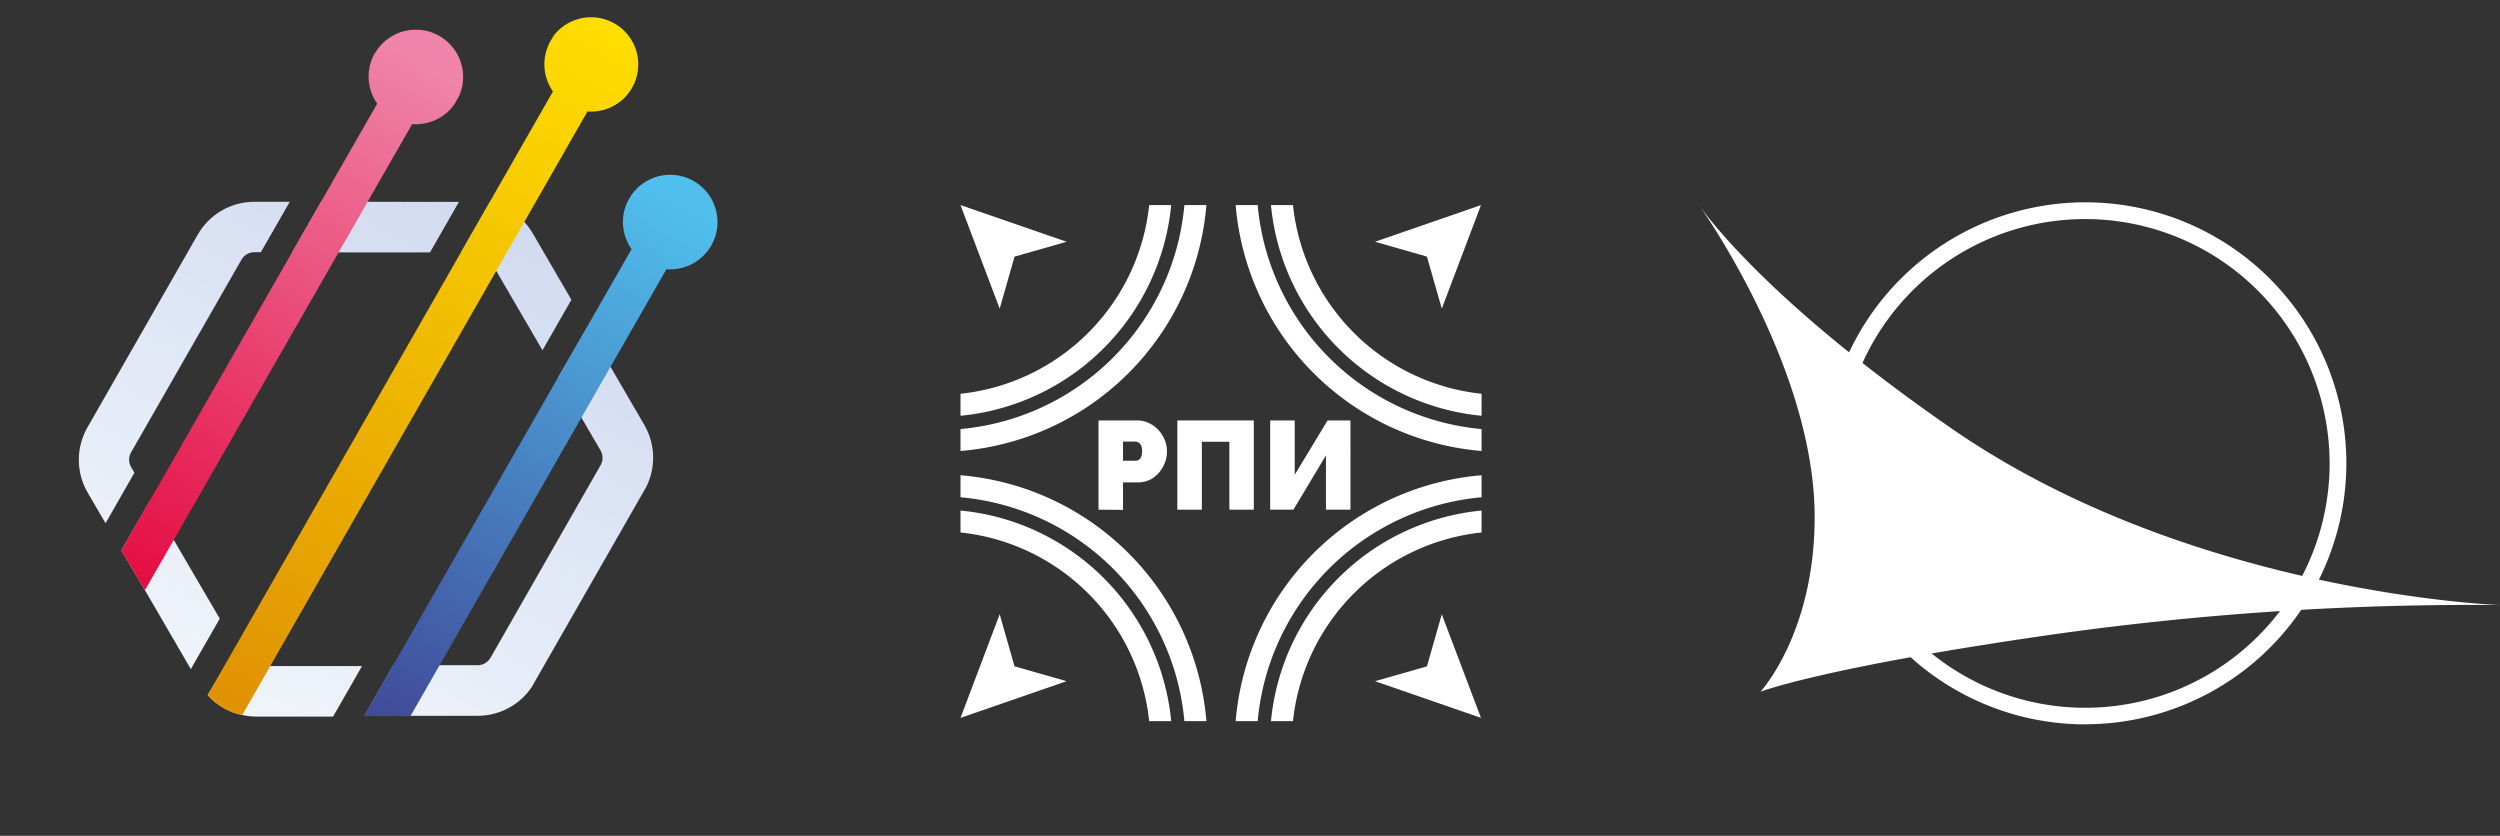 <?xml version="1.0" encoding="UTF-8"?> <svg xmlns="http://www.w3.org/2000/svg" xmlns:xlink="http://www.w3.org/1999/xlink" id="Layer_1" data-name="Layer 1" viewBox="0 0 289.64 96.83"><rect x="0" y="0" width="289.64" height="96.83" fill="#333333" stroke="none"/> <defs> <style>.cls-1{fill:none;}.cls-2{fill:#fff;}.cls-3{clip-path:url(#clip-path);}.cls-4{fill:url(#linear-gradient);}.cls-5{clip-path:url(#clip-path-2);}.cls-6{fill:url(#linear-gradient-2);}.cls-7{clip-path:url(#clip-path-3);}.cls-8{fill:url(#linear-gradient-3);}.cls-9{clip-path:url(#clip-path-4);}.cls-10{fill:url(#linear-gradient-4);}</style> <clipPath id="clip-path" transform="translate(-7.94 -12.62)"> <path class="cls-1" d="M37.6,89.79a1.19,1.19,0,0,1-.29,0l-.06,0h-.06a1.62,1.62,0,0,1-.48-.17,1.56,1.56,0,0,1-.37-.31l0-.05,0,0a.91.91,0,0,1-.16-.22l-.86-1.47L32,93.15a7.48,7.48,0,0,0,1.83,1.49,7.63,7.63,0,0,0,2.22.83,8.2,8.2,0,0,0,1.57.17l8.91,0,3.35-5.85ZM22,76.38,24.73,81l5.32,9.14,3.35-5.85L29.78,78.1l-2.72-4.66-1.69-2.91ZM37.37,36a7.54,7.54,0,0,0-6.52,3.8L18.08,62.12a7.57,7.57,0,0,0,0,7.55l2.09,3.57,3.34-5.85-.38-.66a1.69,1.69,0,0,1,0-1.71L35.92,42.7a1.7,1.7,0,0,1,1.47-.86h.77L41.51,36ZM72.6,56.35l1,1.75,3.92,6.71a1.71,1.71,0,0,1,0,1.71L64.76,88.84a1.72,1.72,0,0,1-1.48.85l-7.77,0h-2l-3.35,5.86,5.38,0,7.77,0a7.56,7.56,0,0,0,6.53-3.8L82.6,69.42a7.54,7.54,0,0,0,0-7.55l-3.91-6.72L76,50.5ZM50.53,36l-5.39,0-3.35,5.86,3.38,0,5.38,0,7.21,0,3.35-5.85Zm14.12.11-3.26,5.69h1.75a1.06,1.06,0,0,1,.34,0A1.57,1.57,0,0,1,64,42a1.9,1.9,0,0,1,.42.34,1.45,1.45,0,0,1,.19.25v0l6.18,10.61,3.35-5.85-4.48-7.7a8,8,0,0,0-.94-1.28,7.49,7.49,0,0,0-1.84-1.48,7.59,7.59,0,0,0-2.21-.84"></path> </clipPath> <linearGradient id="linear-gradient" x1="-262.94" y1="-235.62" x2="-262.21" y2="-235.62" gradientTransform="matrix(-106.68, 0, 0, 106.68, -27961.29, 25200.8)" gradientUnits="userSpaceOnUse"> <stop offset="0" stop-color="#ced8ef"></stop> <stop offset="1" stop-color="#f3f7fc"></stop> </linearGradient> <clipPath id="clip-path-2" transform="translate(-7.94 -12.62)"> <path class="cls-1" d="M51.36,18.77a5.48,5.48,0,0,0,.28,5.86L22,76.38,24.73,81,55.69,27a5.48,5.48,0,1,0-4.33-8.18"></path> </clipPath> <linearGradient id="linear-gradient-2" x1="-273.23" y1="-239.22" x2="-272.5" y2="-239.22" gradientTransform="matrix(97.43, 0, 0, -97.43, 26624, -23259.71)" gradientUnits="userSpaceOnUse"> <stop offset="0" stop-color="#e50b41"></stop> <stop offset="1" stop-color="#ef85aa"></stop> </linearGradient> <clipPath id="clip-path-3" transform="translate(-7.94 -12.62)"> <path class="cls-1" d="M80.83,35.63a5.46,5.46,0,0,0,.28,5.86l-31,54.1,5.38,0L85.15,43.81a5.48,5.48,0,1,0-4.32-8.18"></path> </clipPath> <linearGradient id="linear-gradient-3" x1="-273.23" y1="-239.09" x2="-272.5" y2="-239.09" gradientTransform="matrix(97.43, 0, 0, -97.43, 26653.46, -23230.3)" gradientUnits="userSpaceOnUse"> <stop offset="0" stop-color="#404898"></stop> <stop offset="1" stop-color="#50bfee"></stop> </linearGradient> <clipPath id="clip-path-4" transform="translate(-7.94 -12.62)"> <path class="cls-1" d="M71.72,17.37A5.49,5.49,0,0,0,72,23.22L32,93.15A7.39,7.39,0,0,0,36,95.47l40-69.93a5.47,5.47,0,1,0-4.33-8.17"></path> </clipPath> <linearGradient id="linear-gradient-4" x1="-272.17" y1="-238.79" x2="-271.44" y2="-238.79" gradientTransform="matrix(121.37, 0, 0, -121.37, 33046.24, -28928.11)" gradientUnits="userSpaceOnUse"> <stop offset="0" stop-color="#e09302"></stop> <stop offset="1" stop-color="#ffde00"></stop> </linearGradient> </defs> <path class="cls-2" d="M119.22,62.33a28.64,28.64,0,0,0,25.94-25.95h2.55a31.17,31.17,0,0,1-28.49,28.49Z" transform="translate(-7.94 -12.62)"></path> <path class="cls-2" d="M143.63,36.38a27.13,27.13,0,0,1-24.41,24.41V58.24a24.58,24.58,0,0,0,21.86-21.86Z" transform="translate(-7.94 -12.62)"></path> <polygon class="cls-2" points="115.82 35.76 111.28 23.76 123.57 28.01 117.54 29.73 115.82 35.76"></polygon> <path class="cls-2" d="M179.59,62.33a28.65,28.65,0,0,1-25.94-25.95H151.1a31.18,31.18,0,0,0,28.49,28.49Z" transform="translate(-7.94 -12.62)"></path> <path class="cls-2" d="M155.19,36.38a27.11,27.11,0,0,0,24.4,24.41V58.24a24.56,24.56,0,0,1-21.85-21.86Z" transform="translate(-7.94 -12.62)"></path> <polygon class="cls-2" points="167.04 35.76 171.58 23.76 159.3 28.01 165.32 29.73 167.04 35.76"></polygon> <path class="cls-2" d="M119.22,70.23a28.62,28.62,0,0,1,25.94,25.94h2.55a31.18,31.18,0,0,0-28.49-28.49Z" transform="translate(-7.94 -12.62)"></path> <path class="cls-2" d="M143.63,96.17a27.11,27.11,0,0,0-24.41-24.4v2.54a24.58,24.58,0,0,1,21.86,21.86Z" transform="translate(-7.94 -12.62)"></path> <polygon class="cls-2" points="115.82 71.17 111.28 83.17 123.57 78.92 117.54 77.2 115.82 71.17"></polygon> <path class="cls-2" d="M179.59,70.23a28.63,28.63,0,0,0-25.94,25.94H151.1a31.19,31.19,0,0,1,28.49-28.49Z" transform="translate(-7.94 -12.62)"></path> <path class="cls-2" d="M155.19,96.17a27.09,27.09,0,0,1,24.4-24.4v2.54a24.56,24.56,0,0,0-21.85,21.86Z" transform="translate(-7.94 -12.62)"></path> <polygon class="cls-2" points="167.04 71.17 171.58 83.17 159.3 78.92 165.32 77.2 167.04 71.17"></polygon> <path class="cls-2" d="M135.21,71.67V61.33h4.45a3.12,3.12,0,0,1,1.4.31,3.34,3.34,0,0,1,1.11.82,3.76,3.76,0,0,1,.72,1.16,3.4,3.4,0,0,1,.25,1.29,3.61,3.61,0,0,1-.43,1.73A3.57,3.57,0,0,1,141.52,68a3.13,3.13,0,0,1-1.78.51h-1.69v3.18ZM138.05,66h1.5a.67.67,0,0,0,.33-.1.76.76,0,0,0,.27-.35,1.75,1.75,0,0,0,.11-.66,1.56,1.56,0,0,0-.12-.68.77.77,0,0,0-.31-.33.81.81,0,0,0-.35-.1h-1.43Z" transform="translate(-7.94 -12.62)"></path> <path class="cls-2" d="M144.34,71.67V61.33h8.86V71.67h-2.83V63.8h-3.19v7.87Z" transform="translate(-7.94 -12.62)"></path> <path class="cls-2" d="M155.1,71.67V61.33h2.84v6.29l3.81-6.29h2.65V71.67h-2.84V65.38l-3.77,6.29Z" transform="translate(-7.94 -12.62)"></path> <g id="g34"> <path id="path36" class="cls-2" d="M249.54,38a28.31,28.31,0,1,0,28.3,28.31A28.34,28.34,0,0,0,249.54,38m0,58.54A30.24,30.24,0,1,1,279.78,66.3a30.26,30.26,0,0,1-30.24,30.23" transform="translate(-7.94 -12.62)"></path> </g> <g id="g38"> <path id="path40" class="cls-2" d="M204.56,36.06s13.61,18.8,13.62,36.45c0,13.49-6.28,20.25-6.28,20.25s7.44-2.89,34.78-6.76a346.77,346.77,0,0,1,50.9-3.28s-35.74-1.26-63.47-20.41c-22.79-15.74-29.55-26.25-29.55-26.25" transform="translate(-7.94 -12.62)"></path> </g> <g class="cls-3"> <rect class="cls-4" x="17.08" y="35.95" width="66.53" height="59.63" transform="translate(-39.69 64.17) rotate(-60.22)"></rect> </g> <g class="cls-5"> <rect class="cls-6" x="4.39" y="42.83" width="72.75" height="10.95" transform="translate(-29.35 47.08) rotate(-60.22)"></rect> </g> <g class="cls-7"> <rect class="cls-8" x="33.86" y="59.7" width="72.75" height="10.95" transform="translate(-29.15 81.14) rotate(-60.22)"></rect> </g> <g class="cls-9"> <rect class="cls-10" x="10.73" y="49.57" width="91.49" height="10.95" transform="translate(-27.29 64.1) rotate(-60.22)"></rect> </g> </svg> 
